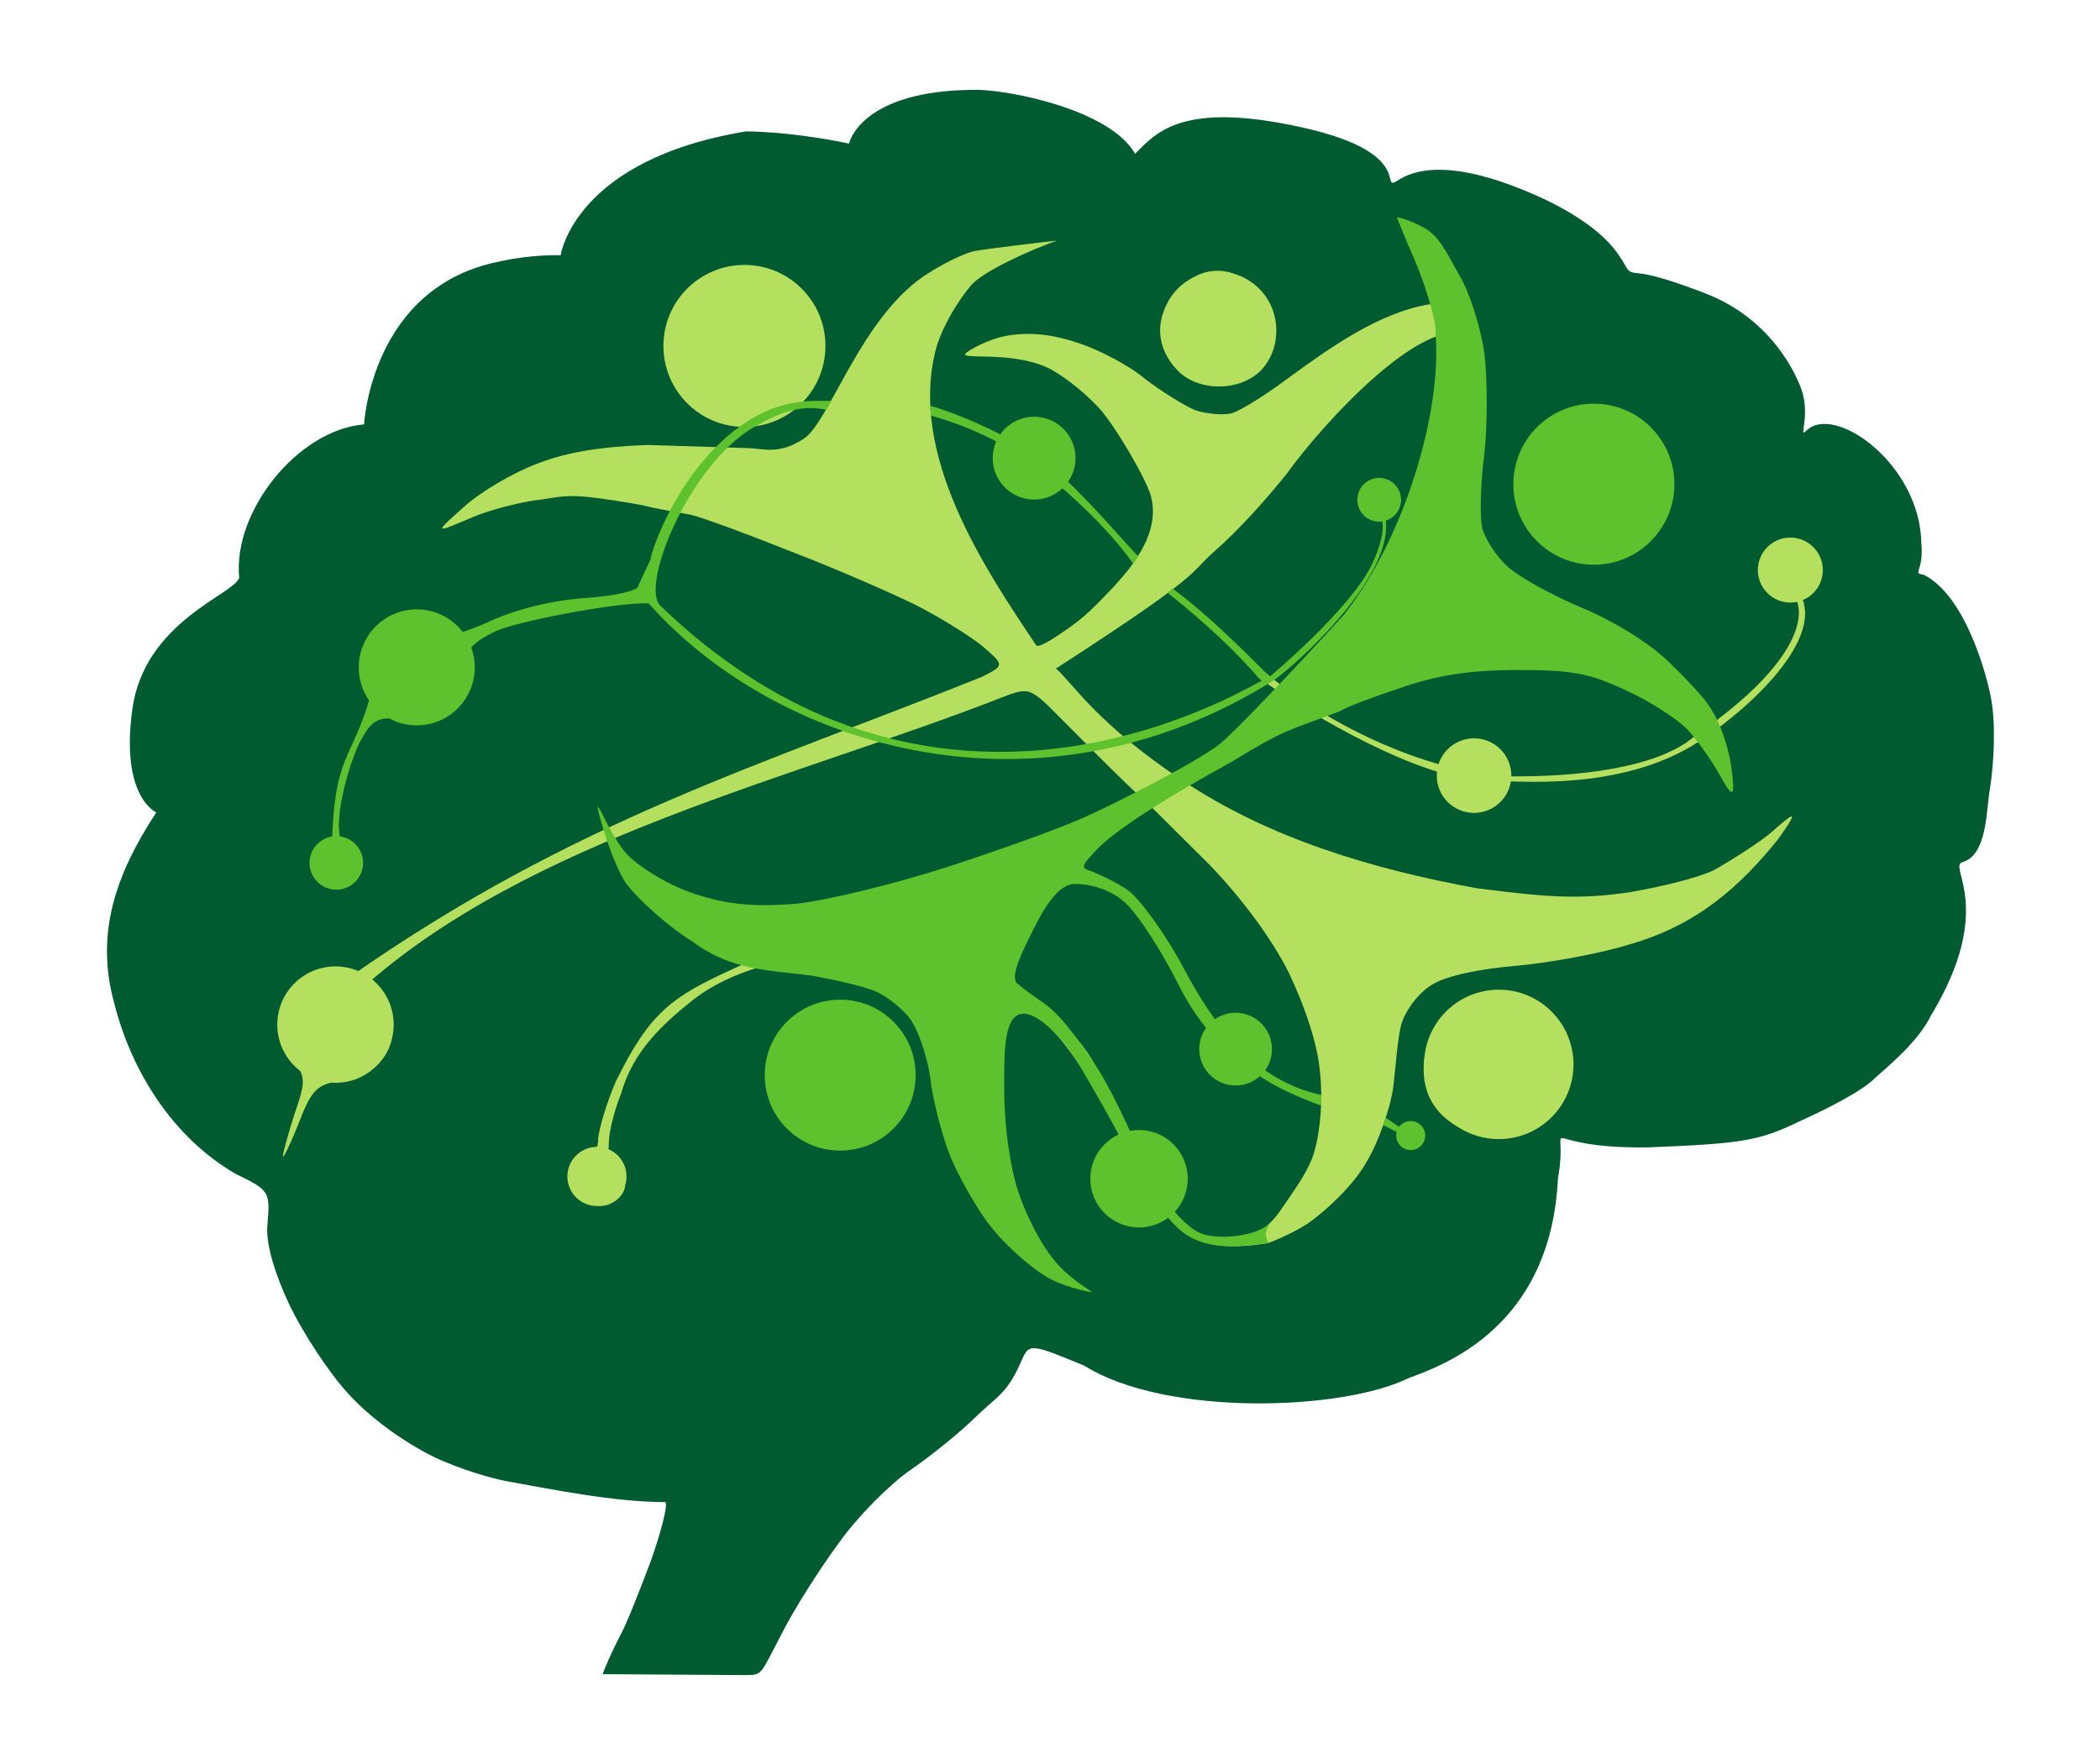 <?xml version="1.0" encoding="UTF-8" standalone="no"?>
<!-- Created with Inkscape (http://www.inkscape.org/) -->

<svg
   width="722.671"
   height="607.128"
   viewBox="0 0 191.207 160.636"
   version="1.1"
   id="svg1"
   xml:space="preserve"
   inkscape:version="1.3.2 (091e20e, 2023-11-25, custom)"
   sodipodi:docname="LogoSynaptea.svg"
   inkscape:export-filename="LogoSynaptea.png"
   inkscape:export-xdpi="96"
   inkscape:export-ydpi="96"
   xmlns:inkscape="http://www.inkscape.org/namespaces/inkscape"
   xmlns:sodipodi="http://sodipodi.sourceforge.net/DTD/sodipodi-0.dtd"
   xmlns="http://www.w3.org/2000/svg"
   xmlns:svg="http://www.w3.org/2000/svg"><sodipodi:namedview
     id="namedview1"
     pagecolor="#ffffff"
     bordercolor="#000000"
     borderopacity="0.349"
     inkscape:showpageshadow="2"
     inkscape:pageopacity="0.0"
     inkscape:pagecheckerboard="0"
     inkscape:deskcolor="#d1d1d1"
     inkscape:document-units="mm"
     inkscape:zoom="0.70710678"
     inkscape:cx="795.49513"
     inkscape:cy="321.73359"
     inkscape:window-width="1920"
     inkscape:window-height="1009"
     inkscape:window-x="-8"
     inkscape:window-y="-8"
     inkscape:window-maximized="1"
     inkscape:current-layer="g2"
     inkscape:lockguides="false"
     showguides="false" /><defs
     id="defs1"><inkscape:path-effect
       effect="bspline"
       id="path-effect14"
       is_visible="true"
       lpeversion="1.3"
       weight="33.333"
       steps="2"
       helper_size="0"
       apply_no_weight="true"
       apply_with_weight="true"
       only_selected="false"
       uniform="false" /></defs><g
     inkscape:label="Capa 1"
     inkscape:groupmode="layer"
     id="layer1"
     style="display:inline"
     transform="translate(-44.097,-27.233)"><g
       id="g2"
       transform="matrix(0.787,0,0,0.787,26.527,20.351)"
       style="display:inline"><g
         fill="#005b30"
         fill-rule="evenodd"
         id="g1"
         style="display:inline"
         transform="matrix(0.898,0,0,0.898,14.642,11.282)"><path
           d="M 86.223,212.867 C 86.223,212.567 87.6,209.5 88.4,208 c 0.9,-1.6 2.6,-6 4,-9.7 1.3,-3.7 2.2,-7.1 1.9,-7.6 -6.664,-0.018 -14.324,-1.592 -20.5,-2.7 -1.673,-0.3 -6,-1.5 -9.5,-3.2 -4,-2 -8.2,-5.1 -10.9,-8.1 -2.5,-2.7 -5.8,-7.8 -7.5,-11.3 -1.8,-3.8 -3.109,-7.809 -2.9,-10.3 0.366,-4.371 0.393,-4.522 -4.1,-6.7 -8.009,-4.626 -13.381,-13.112 -15.607,-21.907 -2.483,-8.902 0.078,-16.548 5.401,-24.652 0,0 -4.653,-1.947 -3.088,-13.293 C 27.17,77.201 38.815,73.723 39.375,71.6 38.532,63.168 46.813,52.589 55.462,51.85 c 0,0 0.897,-17.894 17.7,-21.038 4.1,-0.9 7.625,-0.75 7.625,-0.75 0,0 1.716,-12.315 23.913,-15.963 6.7,0.1 13.238,1.575 13.238,1.575 0,0 1.413,-6.925 16.375,-6.925 4.267,0 17.254,2.546 20.488,8.238 2.795,-2.86 6.247,-6.805 21.613,-3.375 15.366,3.43 9.272,8.757 12.537,6.612 5.727,-3.324 15.688,1.312 18.587,2.612 9.876,4.758 9.999,8.725 10.988,9.287 0.988,0.562 1.129,-0.486 9.8,2.875 8.671,3.361 11.63,10.716 11.988,11.512 1.8,3.9 -0.194,7.3 0.95,6.162 3.582,-3.563 14.588,4.19 14.825,14.387 0.362,3.823 -1.234,3.924 0.291,4.162 5.27,2.558 8.119,12.668 8.719,16.068 0.6,3.4 0.335,8.272 -0.165,11.472 -0.5,2.7 -0.303,8.593 -3.561,9.495 -1.903,0.527 4.342,5.88 -4.035,19.742 -1.6,3.3 -5.284,6.339 -7.184,8.039 -1.8,1.8 -6.354,4.058 -9.654,5.558 -5.4,2.6 -7.4,2.9 -19.5,3.4 -15.445,0.235 -10.141,-4.715 -11.725,3.995 -0.923,19.238 -14.826,24.101 -19.275,25.743 -8.435,4.179 -31.189,5.001 -41.748,-1.614 -7.908,-3.257 -6.995,-2.853 -8.552,0.377 -1.557,3.229 -2.9,3.8 -5.2,6 -2.2,2.2 -6.2,5.4 -8.7,7.1 -2.6,1.8 -6.8,6 -9.2,9.4 -2.5,3.4 -5.8,8.6 -7.3,11.6 -2.8,5.3 -2.455,5.386 -4.663,5.386"
           id="path1"
           sodipodi:nodetypes="cccsscccsccczscccccsczcczzcsccscsccccccczccccc"
           style="display:inline" /></g><g
         fill="#b4df5f"
         fill-rule="evenodd"
         id="g27"
         style="display:inline"
         transform="matrix(0.898,0,0,0.898,14.642,11.282)"><path
           id="path5"
           d="m 134.201,29.501 c -1.5,0.3 -4.501,1.799 -6.701,3.299 -8.182,5.664 -12.095,18.753 -15.395,20.896 -3.3,2.144 -5.087,1.237 -7.404,1.203 L 91.999,54.501 c -5.8,0.2 -10.399,0.898 -14.199,2.398 -3,1.1 -7.3,3.602 -9.5,5.602 -3.8,3.4 -3.801,3.4 0.699,1.5 2.4,-1.1 6.7,-2.2 9.5,-2.5 2.7,-0.4 3.474,-0.761 9.5,0.199 6.026,0.96 1.333,0.347 9.602,1.801 1.6,0.4 7.299,2.499 12.799,4.699 5.5,2.1 12.601,5.201 15.9,6.801 3.2,1.6 7.201,4.098 8.801,5.398 2.9,2.5 2.898,2.5 -0.102,4 -28.527,11.461 -52.388,18.386 -81.205,38.519 -3.526,2.463 -11.795,4.882 -7.795,10.282 2,2.8 2,3.1 0.5,7.5 -0.8,2.5 -1.5,5 -1.5,5.4 0,0.5 0.9,-1.4 2,-4.1 1.7,-4.5 2.4,-5.102 5.5,-5.602 4.4,-0.7 7.247,-3.597 6.447,-7.896 -0.616,-3.494 -5.291,-2.472 -4.091,-3.672 21.572,-19.616 56.388,-27.446 82.845,-37.83 3.1,-1.2 3.499,-1.1 5.799,1 3.384,3.345 9.308,9.493 13.152,12.908 l 0.006,-0.004 c 1.886,1.878 2.173,2.16 7.842,7.795 4.1,4.3 7.902,9.401 10.102,13.801 2.1,4.4 3.7,9.199 4,12.699 0.4,3.4 0.099,7.501 -0.701,10.301 -0.7,2.6 -3.006,5.561 -4.5,7.799 -3.196,4.494 -8.163,4.575 -12.251,1.542 -5.329,-6.092 -6.937,-13.217 -11.541,-20.488 -3.187,-6.256 -15.762,-15.508 -21.215,-16.239 -12.482,-1.673 -22.152,2.34 -25.395,3.887 -7.941,3.624 -10.735,5.621 -15.1,14.5 -1,2.2 -2.275,6.338 -2.275,7.438 0,1.1 -0.425,1.562 -1.225,2.762 -0.9,1.3 -1.457,2.726 -1.057,3.926 0.3,1.1 1.588,1.906 2.688,1.906 1,0 2.738,-0.838 3.057,-2.463 -0.175,-1.875 -0.525,-2.332 -1.625,-3.232 -0.8,-0.6 -0.463,-1.237 -0.463,-2.537 0,-1.2 0.702,-4.099 1.602,-6.299 1.528,-5.465 5.486,-9.025 9.28,-12.031 9.845,-7.692 27.984,-6.287 30.717,-5.883 3.94,0.582 7.605,3.152 12,7.636 4.278,0.199 11.183,13.273 13.081,17.757 5.779,9.778 7.089,13.559 18.172,11.865 0.488,-0.13 3.95,-1.545 5.75,-2.945 1.9,-1.4 5.386,-4.586 6.986,-7.486 1.7,-2.8 3.175,-7.325 3.475,-9.725 0.3,-2.5 0.539,-6.188 1.039,-8.088 0.6,-1.9 2.3,-4.1 4,-5.1 1.8,-1.1 5.999,-2 10.799,-2.4 4.4,-0.4 10.901,-1.601 14.4,-2.701 8.9,-2.49 14.463,-7.567 19.303,-13.564 3.221,-4.486 1.652,-3.116 -0.748,-1.016 -1.3,1.2 -5.855,4.081 -7.555,4.981 -1.8,0.9 -6.599,2.101 -10.699,2.801 -6,0.9 -9.901,0.8 -19.801,-0.5 -13.549,-2.478 -26.742,-6.436 -37.904,-13.877 -11.162,-7.441 -14.069,-12.497 -16.295,-14.424 19.468,-12.569 16.999,-12.104 20.406,-15.088 3.407,-2.984 6.922,-7.007 9.322,-10.006 5.055,-6.998 17.293,-20.025 22.955,-17.926 3.638,2.36 -1.165,-3.742 -4.572,-3.904 -6.522,1.066 -12.911,5.659 -18.213,9.523 -2.8,2.1 -5.999,4.1 -7.199,4.5 -1.1,0.3 -3.301,0.102 -4.801,-0.398 -1.4,-0.6 -4.298,-2.4 -6.398,-4 -2,-1.7 -5.8,-3.702 -8.5,-4.602 -3.2,-1.1 -6.101,-1.5 -9.201,-1 -2.4,0.4 -5.06,1.868 -5.442,2.309 -0.745,0.859 5.449,-0.327 10.243,1.691 1.9,0.8 5,3.2 7,5.4 2,2.2 6.011,9.027 6.611,11.227 1.455,5.141 -3.154,9.912 -4.812,11.773 -1.44,1.465 -3.1,3.4 -5.5,5.1 -2.4,1.7 -4.181,2.81 -4.459,2.394 -6.556,-9.819 -16.606,-24.593 -12.834,-38.417 0.926,-2.975 2.79,-5.935 4.394,-7.876 1.604,-1.941 7.995,-4.731 11.144,-5.84 -2.086,0.226 -8.883,1.043 -10.544,1.34 z"
           sodipodi:nodetypes="ccscccccczcccccsccscccccccccccccccsccsccsccscssccccccccccccccczcscczccccccsssccssczcc" /><path
           d="m 192,134.1 c 0.259,-3.463 3.6,-7.1 6.7,-8.3 3.3,-1.2 8.7,0.5 10.7,3.4 4.1,5.9 -1.218,16.44 -10.45,14.25 -5.227,-1.691 -7.265,-5.136 -6.95,-9.35 z"
           id="path9"
           sodipodi:nodetypes="scccs" /><path
           id="path19"
           d="m 237.726,68.513 c -0.475,-0.013 -0.926,0.188 -1.426,0.588 -0.8,0.6 -0.723,1.732 -0.723,2.432 0,0.8 1.316,2.187 3.188,1.938 1.609,-0.215 5.572,6.517 -11.896,18.562 -4.845,4.186 -15.404,5.231 -23.594,5.156 -11.43,-0.375 -24.662,-7.356 -31.854,-13.495 -0.279,-0.238 -0.902,0.63 -0.902,0.63 6.948,5.152 21.519,13.43 29.485,13.407 3.727,0.028 17.351,1.539 27.362,-4.973 7.26,-4.723 17.238,-14.31 12.535,-19.842 -4.703,-5.532 2.033,-3.006 0.633,-4.106 -0.6,-0.45 -2.334,-0.284 -2.809,-0.297 z"
           sodipodi:nodetypes="scszcssccczcs" /><circle
           style="display:inline;fill:#b4df5f;fill-opacity:1;stroke-width:4.364"
           id="path6"
           cx="51.777"
           cy="129.181"
           r="7.5" /><circle
           style="display:inline;fill:#b4df5f;fill-opacity:1;stroke-width:2.218"
           id="path6-6"
           cx="85.464"
           cy="148.743"
           r="3.812" /><circle
           style="display:inline;fill:#b4df5f;fill-opacity:1;stroke-width:5.6"
           id="path6-6-4"
           cx="201.652"
           cy="134.306"
           r="9.625" /><path
           d="m 160,44.6 c -2.8,-3.1 -2.6,-7.2 0.4,-10.2 3,-3 6.4,-3.1 9.9,-0.4 3.3,2.6 3.6,7.9 0.7,10.9 -2.9,2.9 -8.5,2.7 -11,-0.3"
           id="path27" /><circle
           style="display:inline;fill:#b4df5f;fill-opacity:1;stroke-width:2.436"
           id="path6-6-4-8"
           cx="239.214"
           cy="70.618"
           r="4.188" /><circle
           style="display:inline;fill:#b4df5f;fill-opacity:1;stroke-width:2.796"
           id="path6-6-4-8-5"
           cx="198.464"
           cy="97.099"
           r="4.806" /><circle
           style="display:inline;fill:#b4df5f;fill-opacity:1;stroke-width:2.437"
           id="path6-6-4-8-5-9"
           cx="142.197"
           cy="56.139"
           r="4.188" /><circle
           style="display:inline;fill:#b4df5f;fill-opacity:1;stroke-width:4.291"
           id="path6-6-4-8-3"
           cx="165.527"
           cy="39.556"
           r="7.375" /><circle
           style="display:inline;fill:#b4df5f;fill-opacity:1;stroke-width:6.073"
           id="path6-6-4-8-3-7"
           cx="104.464"
           cy="41.743"
           r="10.438" /></g><g
         fill="#5dc22d"
         fill-rule="evenodd"
         id="g56"
         style="display:inline"
         transform="matrix(0.898,0,0,0.898,14.642,11.282)"><path
           d="m 128.41,49.456 0.041,1.262 c 0,0 7.546,1.84 13.783,6.717 5.561,4.349 10.087,9.122 12.324,12.385 0.612,-0.956 0.656,-1.02 0.656,-1.02 -0.375,0 -7.423,-8.73 -12.246,-12.311 -4.896,-3.635 -12.142,-6.386 -14.559,-7.033 z"
           id="path13"
           style="display:inline" /><path
           d="m 186.913,63.325 c -0.205,-3.002 1.05,-4.324 -0.65,-4.324 -1.1,0 -1.925,0.63 -2.225,1.43 -0.3,0.8 -0.65,2.077 1.969,3.102 1.449,0.567 0.401,4.172 -0.789,6.537 -2.941,5.845 -13.094,14.297 -13.094,14.297 0,0 -7.22,-7.547 -12.529,-11.381 l -0.619,0.545 c 9.197,7.387 11.584,11.077 12.139,11.328 -15.662,8.797 -47.841,18.886 -77.428,-9.596 -2.782,-2.381 3.63,-18.232 12.006,-23.064 3.744,-2.16 6.324,-2.862 9.35,-2.225 0.64,-1.151 0.328,-0.666 0.652,-1.199 -1.031,0.283 -5.634,-0.844 -11.232,2.932 -8.341,5.626 -12,16.357 -12.1,17.557 l -1.562,3.338 c 0.1,0.6 -2.499,1.3 -6.699,1.6 -4.3,0.3 -8.9,1.4 -12.4,3 -3.5,1.6 -6,2.199 -6.9,1.699 -0.7,-0.5 -2.3,-0.898 -3.4,-0.898 -1.1,0 -2.9,0.599 -3.9,1.299 -1.3,0.9 -0.65,3.076 -0.75,5.676 -2.386,9.893 -4.861,8.543 -5.367,19.324 -0.297,4.462 -0.408,2.124 -0.607,5.266 0.145,0.525 2.625,-0.065 2.625,-0.065 0,0 -0.935,-3.035 -1.123,-5.01 -0.362,-2.75 1.007,-8.149 2.523,-11.49 1.7,-3.2 2.301,-3.501 5.801,-3.201 2.8,0.2 4.4,-0.3 5.6,-1.5 0.9,-1 1.7,-3.199 1.9,-4.799 0.3,-2.4 1.199,-3.5 4.299,-5 2.5,-1.2 15.319,-3.729 19.713,-3.601 16.031,18.085 49.001,28.881 79.402,10.617 0.619,-0.372 0.807,-0.426 1.09,-0.671 2.325,-1.479 16.452,-13.925 14.309,-21.52 z"
           id="path12"
           sodipodi:nodetypes="csssscccccsccscccscscccccccccsccscc" /><path
           d="m 188.517,25.173 c 0,0 0.477,1.215 1.414,3.465 0.9,2 1.87,4.397 2.287,5.793 0.261,0.872 1.414,4.152 1.281,5.77 0.833,9.703 -3.773,25.999 -11.802,36.168 -5.962,6.564 -14.277,15.351 -16.084,16.73 -3.355,2.56 -14.077,7.931 -17.213,9.301 -3,1.4 -11.101,4.3 -17.9,6.5 -6.8,2.2 -15.499,4.301 -19.299,4.701 -4.9,0.4 -8.401,0.2 -12.301,-1 -3.2,-0.9 -6.999,-3 -9.199,-5 -2.1,-1.9 -4.143,-7.143 -4.143,-6.443 0,0.7 1.942,7.443 3.742,9.943 1.9,2.4 5.7,5.7 8.5,7.4 5.024,3.743 9.746,3.63 15.5,4.398 2.8,0.5 6.301,1.3 7.801,1.9 1.4,0.5 3.5,2.1 4.6,3.5 1.1,1.4 2.299,4.901 2.699,7.701 0.3,2.8 1.5,7.399 2.6,10.199 1.2,2.8 3.501,6.9 5.201,9 1.7,2.2 4.801,5.001 6.9,6.301 2.1,1.4 5.778,2.146 6.078,2.146 0.3,0 -2.678,-1.548 -4.578,-3.848 -2,-2.3 -3.959,-6.311 -4.859,-9.111 -1,-3 -1.801,-8.301 -1.801,-12.801 0,-4.2 -0.187,-9.122 1.84,-9.99 2.027,-0.869 5.776,2.996 7.807,6.455 9.376,15.973 5.934,12.273 11.537,19.744 2.958,3.852 6.935,4.056 12.826,3.215 -0.809,-1.819 0.219,-1.909 0.032,-2.371 -2.149,1.78 -7.578,2.035 -9.353,0.842 -6.291,-4.23 -7.975,-14.325 -13.789,-22.652 -5.095,-7.297 -5.287,-5.945 -9.219,-9.238 -0.997,-0.835 0.578,-3.992 2.078,-6.992 1.9,-3.8 3.4,-5.499 4.9,-5.799 1.5,-0.2 4.825,0.369 7.025,2.469 1.9,1.9 4.746,6.437 6.846,10.637 3.336,6.654 8.711,11.487 15.486,14.299 3.195,1.351 2.759,1.034 2.805,1.029 0.017,-0.171 0.031,-0.413 0.042,-1.285 -8.718,-1.882 -13.822,-8.933 -17.79,-16.414 -2,-3.8 -5.177,-8.276 -6.777,-9.676 -1.6,-1.3 -4.837,-2.7 -5.537,-2.9 -0.9,-0.3 -0.6,-0.759 1.1,-2.559 2.402,-2.587 9.021,-6.738 17.369,-11.344 7.387,-4.486 7.122,-3.912 14.031,-6.557 0.7,-0.5 4.199,-1.8 7.799,-3 4.6,-1.6 8.9,-2.299 15,-2.299 7.1,0 9.3,0.4 14,2.6 3.1,1.4 6.6,3.7 7.9,5 1.2,1.3 3.101,3.9 4.201,5.9 1.9,3.5 1.959,2.532 1.541,-0.793 -0.205,-1.631 -1.003,-5.246 -2.842,-8.008 -0.6,-1 -3.001,-3.601 -5.301,-5.801 -2.5,-2.4 -7,-5.198 -11.1,-6.898 -3.8,-1.6 -8.199,-4 -9.699,-5.4 -1.4,-1.3 -2.901,-3.6 -3.201,-5 -0.3,-1.5 -0.199,-5.7 0.301,-9.5 0.4,-3.7 0.4,-9.5 0,-12.9 -0.5,-3.4 -1.901,-7.899 -3.301,-10.199 -1.3,-2.2 -2.329,-4.806 -4.5,-6 -2.171,-1.194 -3.482,-1.328 -3.482,-1.328 z"
           id="path10"
           sodipodi:nodetypes="ccscsscscccsccccsccccsccssscccsssscccscccccccccscccsccccccccscc" /><circle
           style="display:inline;fill:#5dc22d;fill-opacity:1;stroke-width:1.927"
           id="path7-7-1"
           cx="167.745"
           cy="132.338"
           r="4.685" /><circle
           style="display:inline;fill:#5dc22d;fill-opacity:1;stroke-width:0.77"
           id="path7-7-1-5"
           cx="190.305"
           cy="143.474"
           r="1.872" /><circle
           style="display:inline;fill:#5dc22d;fill-opacity:1;stroke-width:2.582"
           id="path7-7"
           cx="155.301"
           cy="149.037"
           r="6.276" /><circle
           style="display:inline;fill:#5dc22d;fill-opacity:1;stroke-width:4"
           id="path7"
           cx="116.801"
           cy="135.69"
           r="9.723"
           transform="translate(2.8346456e-6)" /><circle
           style="display:inline;fill:#5dc22d;fill-opacity:1;stroke-width:3.074"
           id="path7-3"
           cx="62.249"
           cy="83.153"
           r="7.473" /><circle
           style="display:inline;fill:#5dc22d;fill-opacity:1;stroke-width:1.42"
           id="path7-3-5"
           cx="51.885"
           cy="108.346"
           r="3.451" /><circle
           style="fill:#5dc22d;fill-opacity:1;stroke-width:3.32"
           id="path8"
           cx="213.902"
           cy="59.556"
           r="10.375" /><circle
           style="display:inline;fill:#5dc22d;fill-opacity:1;stroke-width:1.708"
           id="path8-1"
           cx="141.787"
           cy="56.199"
           r="5.337" /><path
           style="display:inline;fill:#5dc22d;fill-opacity:1;stroke-width:4"
           d="m 191.34,144.012 c 1.611,1.078 3.222,2.157 4.035,2.758 0.812,0.601 0.826,0.725 -0.033,0.343 -0.86,-0.381 -2.592,-1.268 -4.325,-2.154 z"
           id="path14"
           inkscape:path-effect="#path-effect14"
           inkscape:original-d="m 191.33958,144.01184 c 0,0 3.22222,2.15693 4.83333,3.2354 0.0138,0.12359 0.0275,0.24718 0.0413,0.37077 -1.73281,-0.88635 -5.19833,-2.65901 -5.19833,-2.65901 z"
           sodipodi:nodetypes="csccc"
           transform="translate(-4.25,-2.828)" /><circle
           style="display:inline;fill:#5dc22d;fill-opacity:1;stroke-width:0.902"
           id="path8-1-9"
           cx="186.242"
           cy="61.564"
           r="2.818" /></g></g></g></svg>
